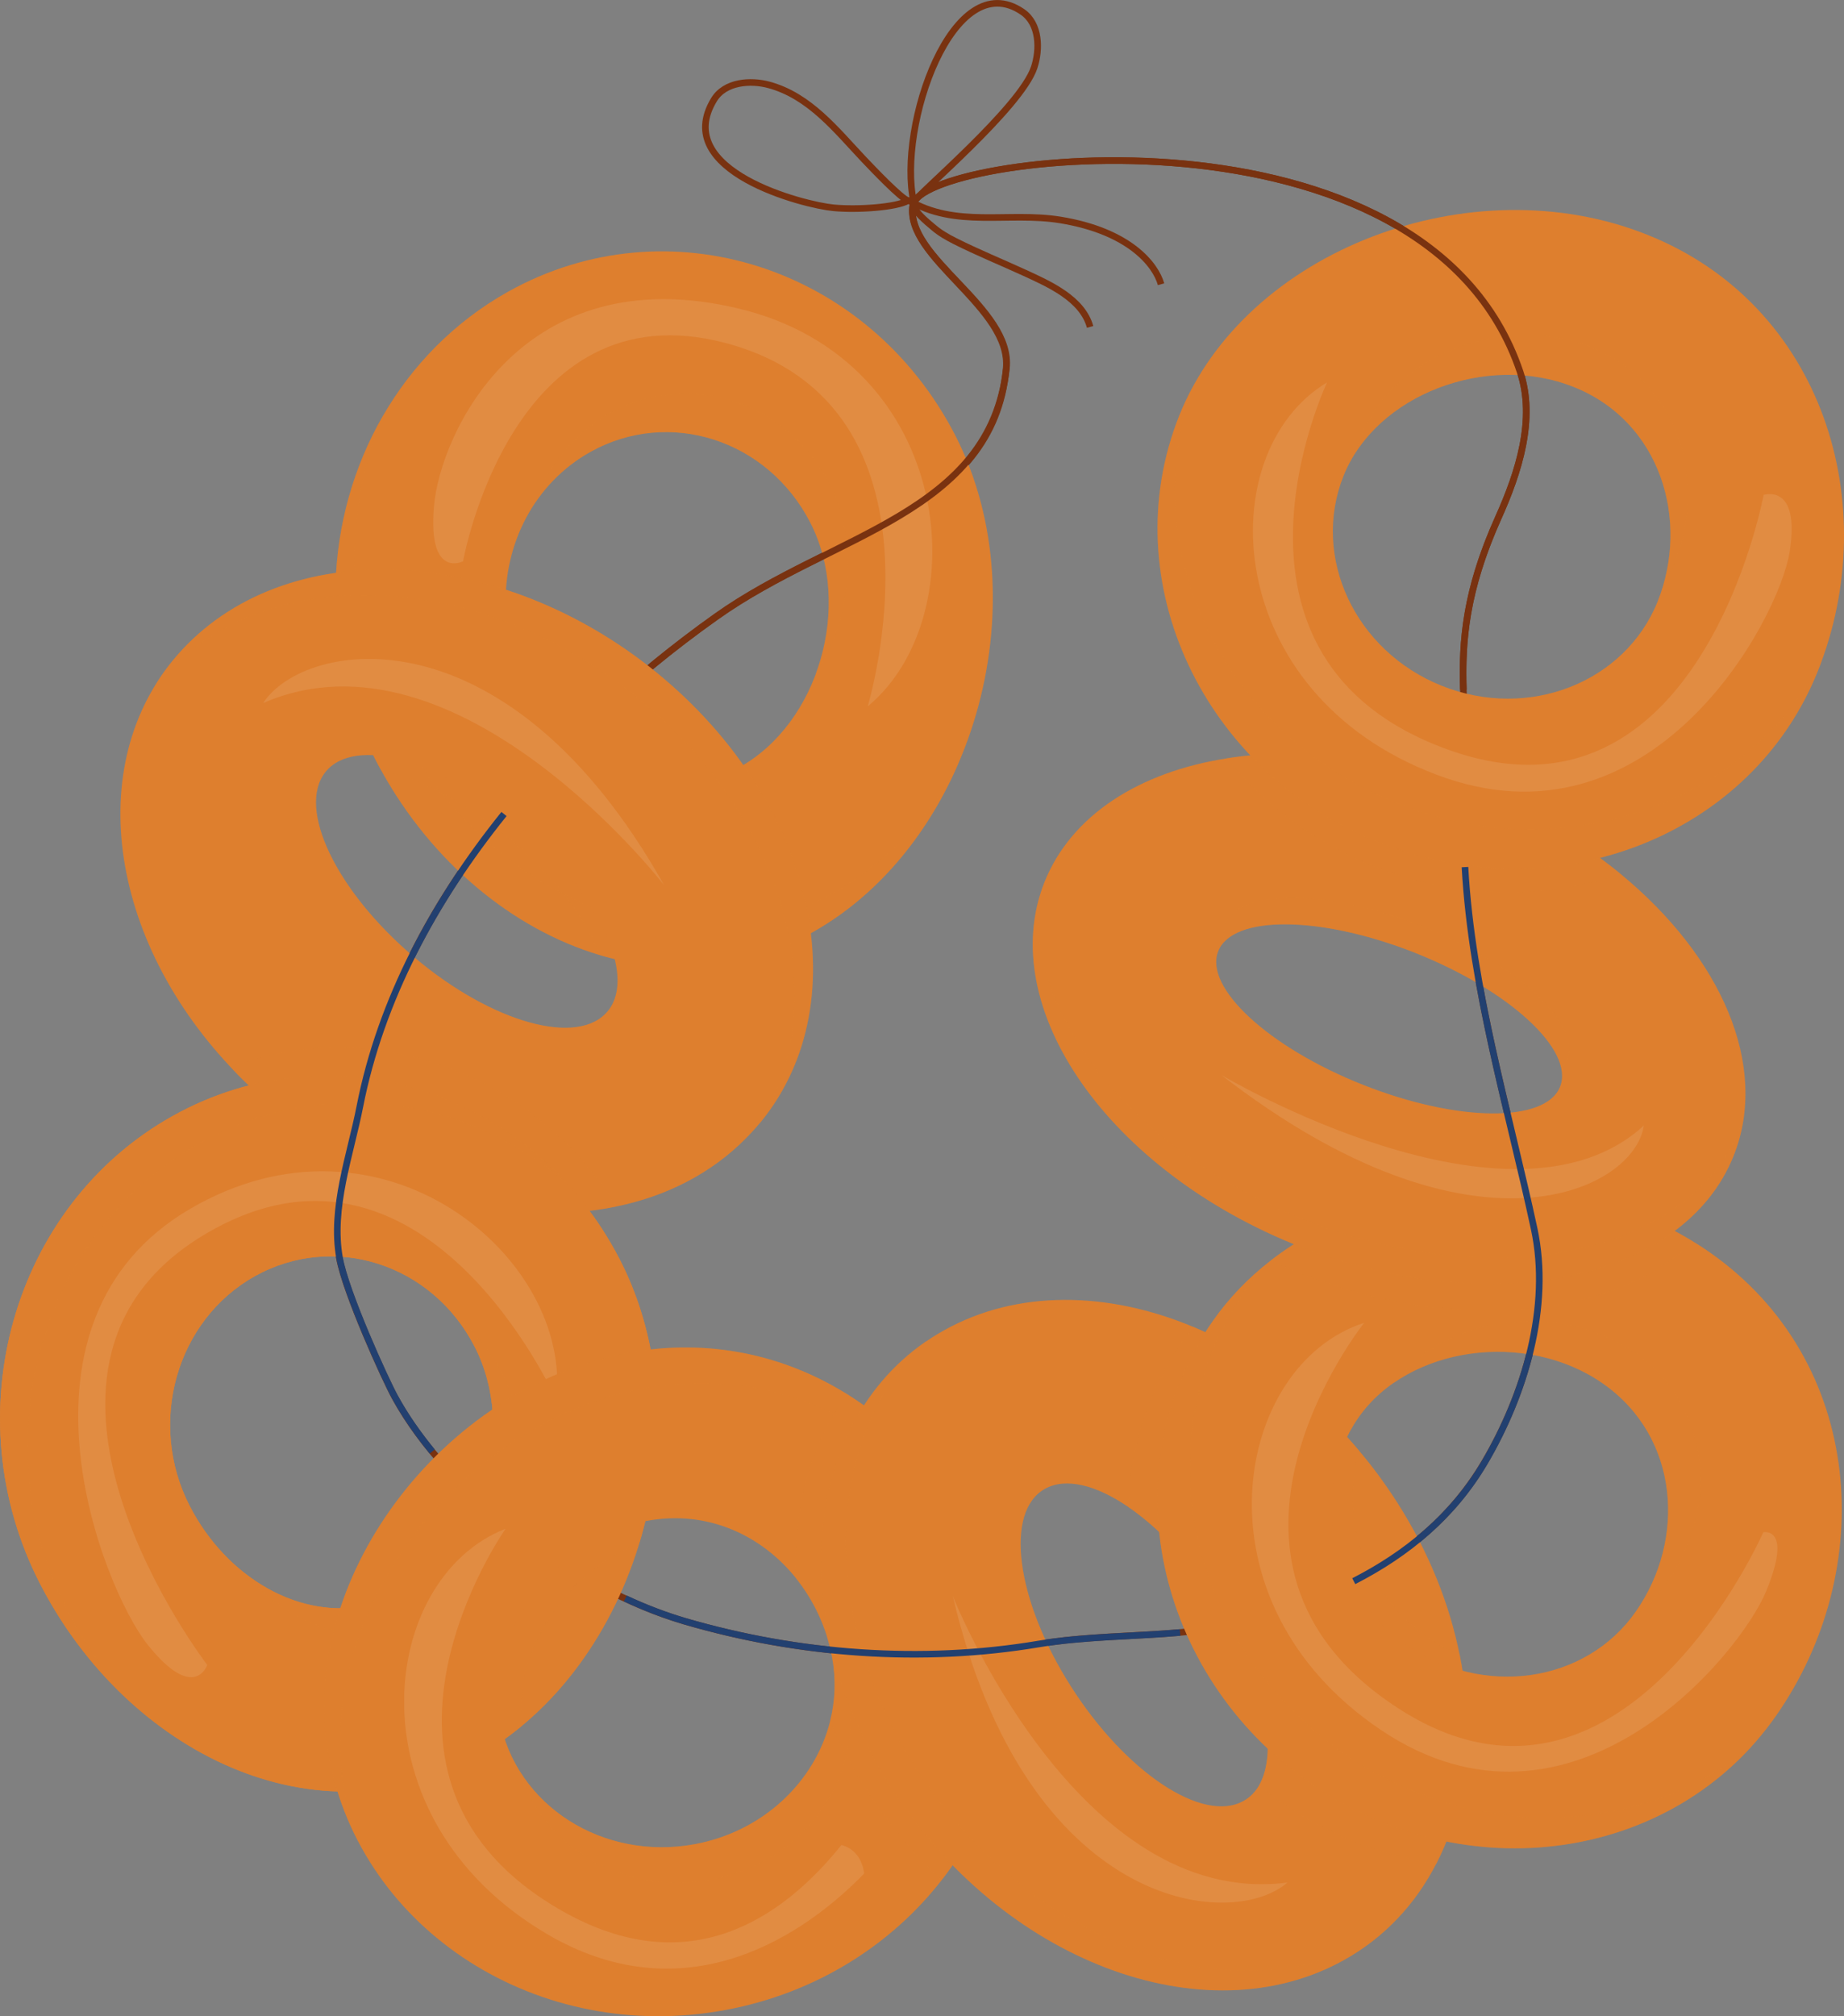 <?xml version="1.0" encoding="utf-8"?> <svg xmlns="http://www.w3.org/2000/svg" xmlns:xlink="http://www.w3.org/1999/xlink" version="1.1" id="Слой_1" x="0px" y="0px" viewBox="0 0 115.4 126.13" style="enable-background:new 0 0 115.4 126.13;" xml:space="preserve"><rect x="0" y="0" width="115.4" height="126.13" fill="#808080" stroke="none"/> <style type="text/css"> .st0{fill:#FFE5AC;} .st1{fill:#FFFFFF;} .st2{fill:#793210;} .st3{fill:#DE7F2E;} .st4{fill:#E73238;} .st5{fill:#FECE50;} .st6{fill:#A3B21C;} .st7{fill:#86BFE9;} .st8{fill:#37285A;} .st9{fill:#C74A56;} .st10{opacity:0.05;} .st11{clip-path:url(#SVGID_2_);fill:#FFFFFF;} .st12{clip-path:url(#SVGID_4_);fill:#FECE50;} .st13{clip-path:url(#SVGID_4_);fill:none;stroke:#DFAA40;stroke-width:0.219;stroke-miterlimit:10;} .st14{clip-path:url(#SVGID_4_);fill:#DFAA40;} .st15{clip-path:url(#SVGID_6_);fill:#FECE50;} .st16{clip-path:url(#SVGID_6_);fill:none;stroke:#DFAA40;stroke-width:0.219;stroke-miterlimit:10;} .st17{clip-path:url(#SVGID_6_);fill:#DFAA40;} .st18{clip-path:url(#SVGID_8_);fill:#A41A16;} .st19{fill:#DFAA40;} .st20{fill:#F8CBB8;} .st21{opacity:0.3;} .st22{clip-path:url(#SVGID_10_);fill:#C74A56;} .st23{fill:#EA5659;} .st24{opacity:0.1;} .st25{clip-path:url(#SVGID_12_);fill:#FFFFFF;} .st26{clip-path:url(#SVGID_14_);fill:#EA5659;} .st27{clip-path:url(#SVGID_16_);fill:#EA5659;} .st28{clip-path:url(#SVGID_18_);fill:#FFFFFF;} .st29{clip-path:url(#SVGID_20_);fill:#DFAA40;} .st30{clip-path:url(#SVGID_22_);fill:#DFAA40;} .st31{clip-path:url(#SVGID_24_);fill:#DFAA40;} .st32{clip-path:url(#SVGID_26_);fill:#DFAA40;} .st33{clip-path:url(#SVGID_28_);fill:#DFAA40;} .st34{clip-path:url(#SVGID_30_);fill:#DFAA40;} .st35{clip-path:url(#SVGID_32_);fill:#DFAA40;} .st36{clip-path:url(#SVGID_34_);fill:#DFAA40;} .st37{clip-path:url(#SVGID_36_);fill:#DFAA40;} .st38{clip-path:url(#SVGID_38_);fill:#DFAA40;} .st39{clip-path:url(#SVGID_40_);fill:#DFAA40;} .st40{clip-path:url(#SVGID_42_);fill:#DFAA40;} .st41{clip-path:url(#SVGID_44_);fill:#DFAA40;} .st42{clip-path:url(#SVGID_46_);fill:#DFAA40;} .st43{clip-path:url(#SVGID_48_);fill:#DFAA40;} .st44{clip-path:url(#SVGID_50_);fill:#DFAA40;} .st45{clip-path:url(#SVGID_52_);fill:#C74A56;} .st46{clip-path:url(#SVGID_54_);fill:#C74A56;} .st47{clip-path:url(#SVGID_56_);fill:#C74A56;} .st48{clip-path:url(#SVGID_58_);fill:#C74A56;} .st49{opacity:0.4;} .st50{clip-path:url(#SVGID_60_);fill:#EA5659;} .st51{clip-path:url(#SVGID_62_);fill:#EA5659;} .st52{clip-path:url(#SVGID_64_);fill:#DFAA40;} .st53{clip-path:url(#SVGID_66_);fill:#DFAA40;} .st54{clip-path:url(#SVGID_68_);fill:#C74A56;} .st55{clip-path:url(#SVGID_70_);fill:#C74A56;} .st56{clip-path:url(#SVGID_72_);fill:#C74A56;} .st57{clip-path:url(#SVGID_74_);fill:#C74A56;} .st58{clip-path:url(#SVGID_76_);fill:#CDCCCC;} .st59{clip-path:url(#SVGID_78_);fill:#F8CBB8;} .st60{clip-path:url(#SVGID_80_);fill:#EA5659;} .st61{clip-path:url(#SVGID_82_);fill:#FFFFFF;} .st62{fill:#428A36;} .st63{fill:none;stroke:#793210;stroke-width:0.413;stroke-miterlimit:10;} .st64{clip-path:url(#SVGID_84_);fill:#DE7F2E;} .st65{clip-path:url(#SVGID_86_);fill:#FFFFFF;} .st66{clip-path:url(#SVGID_88_);fill:#DE7F2E;} .st67{clip-path:url(#SVGID_90_);fill:#DE7F2E;} .st68{clip-path:url(#SVGID_92_);fill:#FFFFFF;} .st69{clip-path:url(#SVGID_94_);fill:#DE7F2E;} .st70{clip-path:url(#SVGID_96_);fill:#DE7F2E;} .st71{clip-path:url(#SVGID_98_);fill:#FFFFFF;} .st72{clip-path:url(#SVGID_100_);fill:#DE7F2E;} .st73{clip-path:url(#SVGID_102_);fill:#DE7F2E;} .st74{clip-path:url(#SVGID_104_);fill:#FFFFFF;} .st75{clip-path:url(#SVGID_106_);fill:#DE7F2E;} .st76{clip-path:url(#SVGID_108_);fill:#DE7F2E;} .st77{clip-path:url(#SVGID_110_);fill:#DE7F2E;} .st78{clip-path:url(#SVGID_112_);fill:#FFFFFF;} .st79{clip-path:url(#SVGID_114_);fill:#DE7F2E;} .st80{clip-path:url(#SVGID_116_);fill:#DE7F2E;} .st81{clip-path:url(#SVGID_118_);fill:#FFFFFF;} .st82{clip-path:url(#SVGID_120_);fill:#DE7F2E;} .st83{clip-path:url(#SVGID_122_);fill:#DE7F2E;} .st84{clip-path:url(#SVGID_124_);fill:#DE7F2E;} .st85{clip-path:url(#SVGID_126_);fill:#FFFFFF;} .st86{clip-path:url(#SVGID_128_);fill:#DE7F2E;} .st87{clip-path:url(#SVGID_130_);fill:#DE7F2E;} .st88{clip-path:url(#SVGID_132_);fill:#FFFFFF;} .st89{fill:none;stroke:#224070;stroke-width:0.413;stroke-miterlimit:10;} </style> <g> <path class="st63" d="M95.13,23.26c0.99,2.95-0.09,6.3-1.37,9.14c-3.47,7.73-1.7,11.33-2.07,17.12C91.1,58.69,94.11,68,96.01,76.87 c1.05,4.88-0.6,10.37-3.12,14.63c-3.06,5.19-8.24,7.96-14.01,9.72c-4.46,1.36-9.31,0.85-13.89,1.62 c-7.33,1.24-15.01,0.66-22.16-1.43c-6.77-1.98-14.77-7.87-18.12-14.01c-0.6-1.09-3.08-6.53-3.47-8.71 c-0.56-3.12,0.68-6.44,1.27-9.47c2.47-12.56,12.08-23.38,22.32-30.66c7.34-5.22,17.3-6.47,18.14-15.51 c0.35-3.82-6.36-6.92-5.85-10.22C57.64,9.61,89.22,5.68,95.13,23.26z"></path> <path class="st3" d="M59.78,27.23c-5.44-10.56-17.97-14.58-27.99-8.98C25.08,22.01,21.19,29.14,21,36.61 c-0.09,3.67,0.7,7.43,2.49,10.9c0.12,0.24,0.25,0.48,0.39,0.72c3.13,5.65,8.13,9.86,13.64,11.51c4.09,1.22,8.46,1.04,12.56-1.01 c0.25-0.12,0.49-0.25,0.73-0.39C60.84,52.75,65.21,37.79,59.78,27.23 M32.87,42.65c-0.78-1.51-1.17-3.12-1.22-4.71 c-0.13-3.91,1.8-7.72,5.3-9.67c4.93-2.75,11.09-0.77,13.76,4.42c2.67,5.19,0.52,12.54-4.41,15.29c-0.22,0.12-0.44,0.23-0.66,0.33 C40.87,50.47,35.43,47.61,32.87,42.65"></path> <g class="st21"> <g> <defs> <rect id="SVGID_83_" x="20.99" y="24.62" width="38.94" height="35.88"></rect> </defs> <clipPath id="SVGID_2_"> <use xlink:href="#SVGID_83_" style="overflow:visible;"></use> </clipPath> <path style="clip-path:url(#SVGID_2_);fill:#DE7F2E;" d="M51.92,30.28c-2.67-5.19-8.84-7.17-13.77-4.42 c-2.24,1.26-3.85,3.28-4.67,5.6c0.87-1.29,2.03-2.4,3.46-3.2c4.93-2.75,11.09-0.77,13.76,4.42c1.49,2.89,1.48,6.44,0.33,9.5 C53.27,38.74,53.82,33.97,51.92,30.28 M59.93,47.87c-1.93,3.38-4.61,6.23-7.91,8.07c-10.02,5.6-21.88-0.28-27.32-10.83 c-3.19-6.18-3.23-13.24-0.71-19.15c-3.68,6.32-4.13,14.51-0.5,21.55c5.44,10.55,17.3,16.43,27.32,10.83 C54.87,56.08,58,52.29,59.93,47.87 M36.94,28.26c4.93-2.75,11.09-0.77,13.76,4.42c1.49,2.89,1.48,6.44,0.33,9.5 c2.24-3.44,2.78-8.22,0.88-11.9c-2.67-5.19-8.84-7.17-13.77-4.42c-2.24,1.26-3.85,3.28-4.67,5.6 C34.35,30.17,35.52,29.06,36.94,28.26"></path> </g> </g> <g class="st24"> <g> <defs> <rect id="SVGID_85_" x="27.1" y="18.71" width="31.24" height="25.47"></rect> </defs> <clipPath id="SVGID_4_"> <use xlink:href="#SVGID_85_" style="overflow:visible;"></use> </clipPath> <path style="clip-path:url(#SVGID_4_);fill:#FFFFFF;" d="M54.3,44.19c0,0,5.74-18.84-8.88-22.73 c-13.39-3.56-16.44,13.65-16.44,13.65s-2.22,1.15-1.82-3.45c0.4-4.6,5.53-15.6,19.06-12.36C59.75,22.54,61.2,38.48,54.3,44.19"></path> </g> </g> <g class="st21"> <g> <defs> <rect id="SVGID_87_" x="21" y="36.48" width="29.09" height="24.03"></rect> </defs> <clipPath id="SVGID_6_"> <use xlink:href="#SVGID_87_" style="overflow:visible;"></use> </clipPath> <path style="clip-path:url(#SVGID_6_);fill:#DE7F2E;" d="M45.64,48.31c-4.77,2.16-10.21-0.7-12.77-5.66 c-0.78-1.51-1.17-3.12-1.22-4.72c-3.6-1.26-7.26-1.71-10.64-1.33c-0.09,3.67,0.7,7.43,2.49,10.9c0.12,0.24,0.26,0.48,0.39,0.72 c2.49,0.48,5.6,2.12,8.44,4.63c2.54,2.24,4.36,4.73,5.2,6.88c4.09,1.23,8.46,1.04,12.55-1.01 C49.56,55.22,48.06,51.61,45.64,48.31"></path> </g> </g> <path class="st3" d="M42.01,42.85c-9.66-8.53-23.22-9.67-30.29-2.54c-6.55,6.61-5.23,18,2.69,26.42c0.62,0.67,1.29,1.32,2,1.94 c6.67,5.89,15.2,8.26,22.17,6.8c3.12-0.64,5.93-2.06,8.11-4.27C53.76,64.08,51.67,51.38,42.01,42.85 M20.54,48.1 c2.05-2.07,7.59-0.31,12.38,3.92c4.79,4.23,7.02,9.34,4.96,11.4c-2.05,2.07-7.6,0.32-12.38-3.91 C20.71,55.27,18.49,50.17,20.54,48.1"></path> <g class="st21"> <g> <defs> <rect id="SVGID_89_" x="9.76" y="35.63" width="41.12" height="34.71"></rect> </defs> <clipPath id="SVGID_8_"> <use xlink:href="#SVGID_89_" style="overflow:visible;"></use> </clipPath> <path style="clip-path:url(#SVGID_8_);fill:#DE7F2E;" d="M11.72,40.31c-0.76,0.76-1.41,1.59-1.96,2.47 c0.25-0.3,0.52-0.59,0.8-0.87c7.07-7.13,20.63-5.99,30.29,2.54C49.47,52.06,52.07,63,47.5,70.34c6.09-7.25,3.78-19.29-5.49-27.48 C32.35,34.32,18.79,33.18,11.72,40.31"></path> </g> </g> <g class="st24"> <g> <defs> <rect id="SVGID_91_" x="16.47" y="41.22" width="25.09" height="14.15"></rect> </defs> <clipPath id="SVGID_10_"> <use xlink:href="#SVGID_91_" style="overflow:visible;"></use> </clipPath> <path style="clip-path:url(#SVGID_10_);fill:#FFFFFF;" d="M41.56,55.37c0,0-12.93-16.69-25.09-11.39 C19.03,40.03,31.69,37.82,41.56,55.37"></path> </g> </g> <g class="st49"> <g> <defs> <rect id="SVGID_93_" x="14.41" y="65.54" width="24.17" height="10.35"></rect> </defs> <clipPath id="SVGID_12_"> <use xlink:href="#SVGID_93_" style="overflow:visible;"></use> </clipPath> <path style="clip-path:url(#SVGID_12_);fill:#DE7F2E;" d="M14.41,66.73c0.62,0.67,1.29,1.32,2,1.94 c6.67,5.89,15.2,8.26,22.17,6.8C33.34,67.04,23.29,63.49,14.41,66.73"></path> </g> </g> <path class="st3" d="M2.51,99.08c5.43,10.56,17.3,16.43,27.32,10.83c10.02-5.6,14.4-20.55,8.96-31.11 c-5.44-10.56-17.97-14.58-27.99-8.98C0.78,75.42-2.93,88.52,2.51,99.08 M15.95,79.83c4.93-2.75,11.09-0.78,13.76,4.42 c2.67,5.19,0.52,12.54-4.41,15.3c-4.92,2.75-10.76-0.14-13.43-5.33C9.2,89.02,11.03,82.58,15.95,79.83"></path> <path class="st3" d="M40,96.54c1.09-3.59,1.43-7.43,0.89-11.11c-0.34-2.31-1.03-4.56-2.1-6.64c-5.44-10.55-17.97-14.58-27.99-8.98 c-10.02,5.6-13.73,18.7-8.29,29.26c4.12,8,11.95,13.32,19.85,12.98c2.52-0.11,5.05-0.79,7.47-2.15c1.01-0.57,1.96-1.23,2.85-1.97 C32.07,103.31,35.39,98.37,40,96.54 M11.88,94.21c-2.68-5.19-0.85-11.63,4.07-14.38c4.93-2.75,11.09-0.78,13.76,4.42 c0.91,1.78,1.27,3.81,1.13,5.82c-0.26,3.87-2.3,7.66-5.54,9.48c-0.71,0.39-1.43,0.67-2.16,0.84 C18.78,101.42,14.17,98.66,11.88,94.21"></path> <g class="st21"> <g> <defs> <rect id="SVGID_95_" x="0" y="67.29" width="35.43" height="39.41"></rect> </defs> <clipPath id="SVGID_14_"> <use xlink:href="#SVGID_95_" style="overflow:visible;"></use> </clipPath> <path style="clip-path:url(#SVGID_14_);fill:#DE7F2E;" d="M35.43,73.99c-6.28-6.84-16.32-8.81-24.63-4.17 c-10.02,5.6-13.73,18.7-8.29,29.26c1.52,2.95,3.55,5.55,5.9,7.62c-1.62-1.73-3.04-3.74-4.18-5.95C-1.22,90.2,2.5,77.1,12.52,71.5 C20.1,67.26,29.13,68.54,35.43,73.99 M31.43,85.92c-0.74-1.44-1.76-2.65-2.95-3.56c0.46,0.57,0.88,1.2,1.23,1.88 c2.68,5.19,0.52,12.54-4.4,15.29c-3.37,1.89-7.16,1.13-10.08-1.2c3.01,3.56,7.72,5.15,11.8,2.87 C31.95,98.46,34.11,91.11,31.43,85.92"></path> </g> </g> <g class="st24"> <g> <defs> <rect id="SVGID_97_" x="4.9" y="73.27" width="29.98" height="31.64"></rect> </defs> <clipPath id="SVGID_16_"> <use xlink:href="#SVGID_97_" style="overflow:visible;"></use> </clipPath> <path style="clip-path:url(#SVGID_16_);fill:#FFFFFF;" d="M34.81,87.56c0,0-8.31-18.68-22.15-10.25 c-13.84,8.43,0.31,26.84,0.31,26.84s-0.8,2.37-3.7-1.23s-9.4-20.25,2.61-27.29C23.9,68.6,35.85,78.67,34.81,87.56"></path> </g> </g> <g class="st49"> <g> <defs> <rect id="SVGID_99_" x="21.76" y="85.44" width="19.38" height="26.62"></rect> </defs> <clipPath id="SVGID_18_"> <use xlink:href="#SVGID_99_" style="overflow:visible;"></use> </clipPath> <path style="clip-path:url(#SVGID_18_);fill:#DE7F2E;" d="M40,96.54c1.09-3.58,1.43-7.43,0.89-11.1l-0.13,0.02 c-3.65,0.68-7.04,2.33-9.91,4.6c-0.26,3.87-2.3,7.67-5.54,9.48c-0.71,0.39-1.43,0.67-2.16,0.84c-1.29,3.33-1.74,6.88-1.1,10.32 c0.09,0.46,0.19,0.91,0.31,1.35c2.52-0.11,5.05-0.79,7.47-2.15c1.01-0.57,1.96-1.23,2.85-1.97C32.07,103.31,35.39,98.37,40,96.54 "></path> </g> </g> <path class="st3" d="M62.88,101.97c-1.16-6.18-4.81-11.6-9.87-14.76c-3.9-2.43-8.65-3.53-13.73-2.58 c-11.68,2.17-20.75,14.29-18.71,25.23c2.04,10.94,13.17,18.05,24.85,15.87c5.63-1.05,10.35-4.06,13.51-8.12 C62.34,113.24,63.94,107.65,62.88,101.97 M43.49,115.36c-5.75,1.07-11.22-2.42-12.22-7.81c-1-5.38,3.45-11.34,9.2-12.41 c3.79-0.71,7.19,0.89,9.36,3.6c1.12,1.4,1.91,3.09,2.25,4.93c0.25,1.37,0.2,2.73-0.13,4.01C51,111.45,47.77,114.56,43.49,115.36"></path> <g class="st21"> <g> <defs> <rect id="SVGID_101_" x="20.28" y="84.29" width="41.46" height="33.5"></rect> </defs> <clipPath id="SVGID_20_"> <use xlink:href="#SVGID_101_" style="overflow:visible;"></use> </clipPath> <path style="clip-path:url(#SVGID_20_);fill:#DE7F2E;" d="M39.27,84.63c-11.68,2.18-20.74,14.29-18.7,25.24 c0.36,1.92,0.99,3.71,1.86,5.36c-0.37-1.01-0.66-2.05-0.86-3.13c-2.04-10.95,7.02-23.06,18.7-25.24 c9.33-1.74,17.52,3.39,21.47,11.1C58.31,89.03,49.48,82.72,39.27,84.63 M53.06,105.9c-0.24-1.28-0.7-2.5-1.34-3.6 c0.14,0.45,0.26,0.91,0.35,1.37c1,5.38-2.84,10.62-8.58,11.69c-4.52,0.84-8.86-1.13-11-4.63c1.43,4.85,6.59,7.87,12,6.86 C50.22,116.52,54.06,111.29,53.06,105.9"></path> </g> </g> <g class="st24"> <g> <defs> <rect id="SVGID_103_" x="25.3" y="95.63" width="28.8" height="27.52"></rect> </defs> <clipPath id="SVGID_22_"> <use xlink:href="#SVGID_103_" style="overflow:visible;"></use> </clipPath> <path style="clip-path:url(#SVGID_22_);fill:#FFFFFF;" d="M52.66,115.41c-3.7,4.61-9.55,8.62-17.46,4.14 c-14.58-8.27-3.56-23.92-3.56-23.92c-7.97,3.1-9.82,18.05,2.59,25.35c8.18,4.81,15.44,0.74,19.85-3.78 C53.97,116.37,53.55,115.66,52.66,115.41"></path> </g> </g> <g class="st49"> <g> <defs> <rect id="SVGID_105_" x="49.79" y="87.21" width="13.41" height="30.41"></rect> </defs> <clipPath id="SVGID_24_"> <use xlink:href="#SVGID_105_" style="overflow:visible;"></use> </clipPath> <path style="clip-path:url(#SVGID_24_);fill:#DE7F2E;" d="M62.88,101.97c-1.16-6.18-4.81-11.6-9.87-14.76 c-2.3,3.1-3.39,7.16-3.19,11.54c1.12,1.4,1.91,3.09,2.25,4.92c0.25,1.37,0.2,2.73-0.13,4.01c0.6,1.4,1.33,2.77,2.19,4.12 c1.39,2.19,3.02,4.14,4.8,5.81C62.34,113.24,63.93,107.65,62.88,101.97"></path> </g> </g> <path class="st3" d="M89.89,116.57c0.34-0.67,0.64-1.36,0.89-2.09c0.9-2.56,1.21-5.45,0.93-8.45c-0.07-0.83-0.19-1.66-0.36-2.5 c-0.63-3.16-1.91-6.4-3.87-9.48c-0.74-1.16-1.54-2.26-2.4-3.27c-0.45-0.54-0.92-1.06-1.4-1.55c-2.25-2.32-4.79-4.18-7.45-5.51 c-0.52-0.26-1.04-0.5-1.56-0.72c-5.34-2.23-11-2.34-15.58,0.21c-8.77,4.88-10.28,17.67-3.37,28.55 c6.91,10.88,19.63,15.73,28.39,10.85C86.67,121.18,88.6,119.09,89.89,116.57 M77.81,112.66c-2.54,1.42-7.38-1.8-10.81-7.2 c-3.43-5.4-4.15-10.92-1.6-12.33c1.3-0.72,3.19-0.24,5.2,1.13c1.2,0.82,2.44,1.95,3.62,3.34c0.7,0.83,1.37,1.74,2,2.73 c1.55,2.45,2.54,4.92,2.93,7.01c0.34,1.8,0.23,3.33-0.36,4.35C78.54,112.11,78.22,112.44,77.81,112.66"></path> <g class="st49"> <g> <defs> <rect id="SVGID_107_" x="70.6" y="82.99" width="21.22" height="33.58"></rect> </defs> <clipPath id="SVGID_26_"> <use xlink:href="#SVGID_107_" style="overflow:visible;"></use> </clipPath> <path style="clip-path:url(#SVGID_26_);fill:#DE7F2E;" d="M91.72,106.03c-1.91-0.13-3.84-0.78-5.55-1.98 c-4.79-3.36-6.13-9.71-2.99-14.2c0.15-0.22,0.32-0.43,0.5-0.63c-2.69-2.77-5.79-4.89-9.01-6.23c-0.22,0.27-0.43,0.55-0.63,0.84 c-2.21,3.16-3.32,6.77-3.44,10.43c1.92,1.31,3.94,3.43,5.62,6.07c2.87,4.54,3.84,9.16,2.57,11.36c0.42,0.35,0.87,0.68,1.33,1 c3.04,2.13,6.4,3.41,9.78,3.89C91.46,113.54,92.08,109.88,91.72,106.03"></path> </g> </g> <g class="st21"> <g> <defs> <rect id="SVGID_109_" x="51.39" y="83.82" width="35.3" height="40.68"></rect> </defs> <clipPath id="SVGID_28_"> <use xlink:href="#SVGID_109_" style="overflow:visible;"></use> </clipPath> <path style="clip-path:url(#SVGID_28_);fill:#DE7F2E;" d="M84.12,122.59c0.94-0.52,1.79-1.13,2.56-1.83 c-0.33,0.22-0.66,0.42-1.01,0.62c-8.77,4.89-21.48,0.04-28.39-10.85c-6.17-9.71-5.63-20.94,0.79-26.72 c-7.86,5.28-8.99,17.48-2.35,27.93C62.64,122.63,75.35,127.48,84.12,122.59"></path> </g> </g> <g class="st24"> <g> <defs> <rect id="SVGID_111_" x="59.63" y="99.85" width="20.94" height="19.16"></rect> </defs> <clipPath id="SVGID_30_"> <use xlink:href="#SVGID_111_" style="overflow:visible;"></use> </clipPath> <path style="clip-path:url(#SVGID_30_);fill:#FFFFFF;" d="M59.63,99.85c0,0,7.79,19.62,20.94,17.91 C77.02,120.84,64.24,119.45,59.63,99.85"></path> </g> </g> <g class="st49"> <g> <defs> <rect id="SVGID_113_" x="73.75" y="83.71" width="18.07" height="30.77"></rect> </defs> <clipPath id="SVGID_32_"> <use xlink:href="#SVGID_113_" style="overflow:visible;"></use> </clipPath> <path style="clip-path:url(#SVGID_32_);fill:#DE7F2E;" d="M91.72,106.03c-0.08-0.83-0.19-1.66-0.36-2.5 c-0.7-0.3-1.38-0.68-2.03-1.13c-3.93-2.75-5.54-7.52-4.25-11.63c-0.45-0.54-0.92-1.06-1.4-1.55c-2.25-2.32-4.79-4.18-7.45-5.51 c-2.42,4.27-3.03,9.2-2.02,13.89c0.7,0.83,1.37,1.74,2,2.73c1.55,2.45,2.54,4.92,2.93,7.01c1.19,1.36,2.57,2.61,4.13,3.7 c2.36,1.65,4.91,2.79,7.52,3.44C91.69,111.92,92,109.03,91.72,106.03"></path> </g> </g> <path class="st3" d="M107,78.34c-0.34-0.24-0.69-0.47-1.05-0.68c-8.14-5-19.37-4.3-26.44,1.2c-1.39,1.08-2.62,2.35-3.63,3.8 c-6.38,9.13-3.66,22.05,6.07,28.86c9.74,6.81,22.81,4.95,29.19-4.18C117.53,98.22,116.74,85.16,107,78.34 M102.37,100.81 c-3.14,4.49-9.57,5.4-14.36,2.06c-4.79-3.36-6.13-9.7-2.99-14.2c3.14-4.48,10.51-5.47,15.3-2.12 C105.12,89.91,105.51,96.33,102.37,100.81"></path> <g class="st21"> <g> <defs> <rect id="SVGID_115_" x="72.44" y="79.12" width="37.18" height="36.5"></rect> </defs> <clipPath id="SVGID_34_"> <use xlink:href="#SVGID_115_" style="overflow:visible;"></use> </clipPath> <path style="clip-path:url(#SVGID_34_);fill:#DE7F2E;" d="M104.39,98.89c3.14-4.48,2.75-10.91-2.04-14.25 c-4.7-3.29-11.87-2.4-15.11,1.87c3.64-2.53,9.21-2.66,13.09,0.05c4.79,3.35,5.18,9.77,2.04,14.26c-0.09,0.14-0.19,0.27-0.3,0.4 C102.96,100.6,103.75,99.82,104.39,98.89 M109.62,109.25c-6.94,5.67-17.47,6.07-25.63,0.35c-9.74-6.81-12.46-19.73-6.07-28.86 c0.4-0.57,0.83-1.11,1.29-1.62c-1.26,1.02-2.38,2.2-3.32,3.54c-6.38,9.12-3.66,22.04,6.07,28.86 C90.97,117.82,102.84,116.69,109.62,109.25"></path> </g> </g> <g class="st24"> <g> <defs> <rect id="SVGID_117_" x="78.34" y="82.75" width="32.89" height="28.08"></rect> </defs> <clipPath id="SVGID_36_"> <use xlink:href="#SVGID_117_" style="overflow:visible;"></use> </clipPath> <path style="clip-path:url(#SVGID_36_);fill:#FFFFFF;" d="M85.37,82.75c0,0-11.95,14.96,2.1,24.09 c14.05,9.14,22.88-10.99,22.88-10.99s1.85-0.39,0.19,3.66c-1.66,4.05-12.18,16.74-24.13,8.7 C74.46,100.17,77.23,85.36,85.37,82.75"></path> </g> </g> <g class="st49"> <g> <defs> <rect id="SVGID_119_" x="79.52" y="74.29" width="26.44" height="7.7"></rect> </defs> <clipPath id="SVGID_38_"> <use xlink:href="#SVGID_119_" style="overflow:visible;"></use> </clipPath> <path style="clip-path:url(#SVGID_38_);fill:#DE7F2E;" d="M79.52,78.86c0.57,0.26,1.15,0.51,1.74,0.75 c9.77,3.87,19.72,2.87,24.7-1.95C97.82,72.66,86.59,73.36,79.52,78.86"></path> </g> </g> <path class="st3" d="M108.5,72.28c2.24-5.63-0.8-12.45-7.08-17.61c-2.49-2.04-5.48-3.82-8.85-5.15c-5.52-2.19-11.09-2.82-15.8-2.08 c-5.45,0.85-9.73,3.54-11.41,7.75c-3.11,7.85,4.02,18.05,15.93,22.77C93.21,82.67,105.39,80.13,108.5,72.28 M85.3,67.86 c-5.91-2.34-9.97-6.09-9.06-8.36c0.9-2.28,6.42-2.23,12.33,0.11c5.91,2.35,9.97,6.09,9.06,8.37C96.73,70.25,91.21,70.2,85.3,67.86"></path> <g class="st21"> <g> <defs> <rect id="SVGID_121_" x="76.55" y="56.15" width="21.64" height="10.72"></rect> </defs> <clipPath id="SVGID_40_"> <use xlink:href="#SVGID_121_" style="overflow:visible;"></use> </clipPath> <path style="clip-path:url(#SVGID_40_);fill:#DE7F2E;" d="M98.07,66.31c0.9-2.28-3.15-6.02-9.06-8.37 c-5.91-2.34-11.43-2.39-12.33-0.12c-0.14,0.34-0.16,0.71-0.08,1.11c1.55-1.69,6.6-1.46,11.98,0.67c5.03,1.99,8.72,5.01,9.15,7.26 C97.87,66.7,97.99,66.52,98.07,66.31"></path> </g> </g> <g class="st21"> <g> <defs> <rect id="SVGID_123_" x="64.63" y="56.13" width="44.53" height="24.2"></rect> </defs> <clipPath id="SVGID_42_"> <use xlink:href="#SVGID_123_" style="overflow:visible;"></use> </clipPath> <path style="clip-path:url(#SVGID_42_);fill:#DE7F2E;" d="M108.5,72.28c0.33-0.84,0.55-1.7,0.66-2.59 c-0.09,0.32-0.2,0.63-0.32,0.94c-3.11,7.85-15.29,10.39-27.21,5.66C71,72.08,64.17,63.5,65.04,56.13 c-2.22,7.7,4.82,17.29,16.26,21.82C93.21,82.67,105.39,80.13,108.5,72.28"></path> </g> </g> <g class="st24"> <g> <defs> <rect id="SVGID_125_" x="76.44" y="67.25" width="26.43" height="7.71"></rect> </defs> <clipPath id="SVGID_44_"> <use xlink:href="#SVGID_125_" style="overflow:visible;"></use> </clipPath> <path style="clip-path:url(#SVGID_44_);fill:#FFFFFF;" d="M76.44,67.25c0,0,18.15,10.77,26.43,3.16 C102.31,74.41,92.31,79.54,76.44,67.25"></path> </g> </g> <g class="st49"> <g> <defs> <rect id="SVGID_127_" x="76.77" y="47.14" width="24.65" height="8.69"></rect> </defs> <clipPath id="SVGID_46_"> <use xlink:href="#SVGID_127_" style="overflow:visible;"></use> </clipPath> <path style="clip-path:url(#SVGID_46_);fill:#DE7F2E;" d="M92.57,49.51c-5.52-2.19-11.1-2.82-15.8-2.08 c2.33,2.89,5.45,5.26,9.21,6.76c5.2,2.08,10.67,2.11,15.45,0.48C98.94,52.63,95.95,50.85,92.57,49.51"></path> </g> </g> <path class="st3" d="M113.77,41.96c4.13-10.34,0.36-22.87-10.67-27.27C92.07,10.27,77.93,15.66,73.8,26 c-4.13,10.34,1.48,22.3,12.51,26.7C97.35,57.11,109.65,52.3,113.77,41.96 M90.23,42.9c-5.43-2.17-8.18-8.05-6.15-13.13 c2.03-5.08,8.98-7.73,14.41-5.56c5.43,2.16,7.28,8.33,5.25,13.41C101.7,42.7,95.65,45.07,90.23,42.9"></path> <g class="st21"> <g> <defs> <rect id="SVGID_129_" x="72.44" y="20.97" width="41.58" height="33.37"></rect> </defs> <clipPath id="SVGID_48_"> <use xlink:href="#SVGID_129_" style="overflow:visible;"></use> </clipPath> <path style="clip-path:url(#SVGID_48_);fill:#DE7F2E;" d="M104.82,35.14c2.03-5.09,0.18-11.25-5.25-13.41 c-5.43-2.17-12.38,0.48-14.4,5.56c-0.14,0.34-0.25,0.68-0.34,1.03c2.65-4.12,8.77-6.07,13.66-4.12c5.07,2.02,7.01,7.53,5.6,12.39 C104.36,36.15,104.61,35.66,104.82,35.14 M113.77,41.96c0.09-0.22,0.17-0.44,0.25-0.66c-4.77,9.07-16.25,13.07-26.62,8.93 c-10.79-4.3-16.38-15.82-12.78-25.99c-0.31,0.57-0.58,1.16-0.83,1.76c-4.13,10.34,1.48,22.3,12.52,26.7 C97.35,57.11,109.65,52.3,113.77,41.96 M84.83,28.32c2.65-4.12,8.77-6.07,13.66-4.12c5.07,2.02,7.01,7.53,5.6,12.39 c0.28-0.45,0.53-0.94,0.74-1.46c2.03-5.09,0.18-11.25-5.25-13.41c-5.43-2.17-12.38,0.48-14.4,5.56 C85.03,27.63,84.91,27.98,84.83,28.32"></path> </g> </g> <g class="st24"> <g> <defs> <rect id="SVGID_131_" x="78.41" y="23.92" width="33.71" height="25.61"></rect> </defs> <clipPath id="SVGID_50_"> <use xlink:href="#SVGID_131_" style="overflow:visible;"></use> </clipPath> <path style="clip-path:url(#SVGID_50_);fill:#FFFFFF;" d="M83.05,23.92c0,0-8.21,17.29,7.56,22.97 c15.77,5.68,19.76-15.93,19.76-15.93s2.31-0.77,1.63,3.55c-0.69,4.32-8.63,19.05-22.1,13.95C76.42,43.38,75.72,28.33,83.05,23.92 "></path> </g> </g> <path class="st63" d="M40.73,41.71c1.35-1.11,2.72-2.16,4.11-3.14c7.35-5.22,17.11-6.42,18.14-15.51 c0.43-3.82-6.36-6.92-5.85-10.22c0.5-3.23,32.09-7.16,38,10.42c0.99,2.95-0.09,6.3-1.37,9.14c-2.06,4.6-2.27,7.73-2.18,10.74"></path> <path class="st89" d="M27.05,90.8c-0.91-1.11-1.7-2.25-2.33-3.4c-0.6-1.09-3.08-6.53-3.47-8.71c-0.56-3.12,0.68-6.45,1.27-9.47 c1.31-6.68,4.65-12.87,9.02-18.3"></path> <path class="st89" d="M73.85,102.12c-2.95,0.26-5.95,0.24-8.85,0.72c-7.33,1.23-15.01,0.66-22.16-1.43 c-1.21-0.36-2.46-0.83-3.71-1.42"></path> <path class="st89" d="M91.68,54.24c0.42,7.63,2.75,15.28,4.33,22.63c1.05,4.88-0.6,10.37-3.11,14.63c-1.98,3.35-4.84,5.7-8.18,7.41 "></path> <path class="st63" d="M57.18,12.65c-1.04-4.8,2.48-14.86,6.8-11.91c1.1,0.75,1.11,2.36,0.74,3.48 C63.88,6.74,57.32,12.23,57.18,12.65z"></path> <path class="st63" d="M56.83,12.55c-0.74,0.42-3.13,0.59-4.66,0.45c-1.84-0.17-10.2-2.29-7.49-6.76c0.69-1.14,2.3-1.24,3.44-0.93 c2.55,0.69,4.21,2.83,5.94,4.66C54.63,10.57,56.4,12.43,56.83,12.55z"></path> <path class="st63" d="M56.81,12.5c3,1.8,6.29,0.73,9.55,1.26c4.35,0.71,5.96,2.81,6.3,4.02"></path> <path class="st63" d="M57.13,12.57c-0.06,0.59,0.89,1.32,1.29,1.66c0.41,0.35,0.85,0.6,1.32,0.84c1.45,0.73,2.93,1.33,4.39,2 c1.52,0.7,3.6,1.61,4.09,3.38"></path> </g> </svg> 